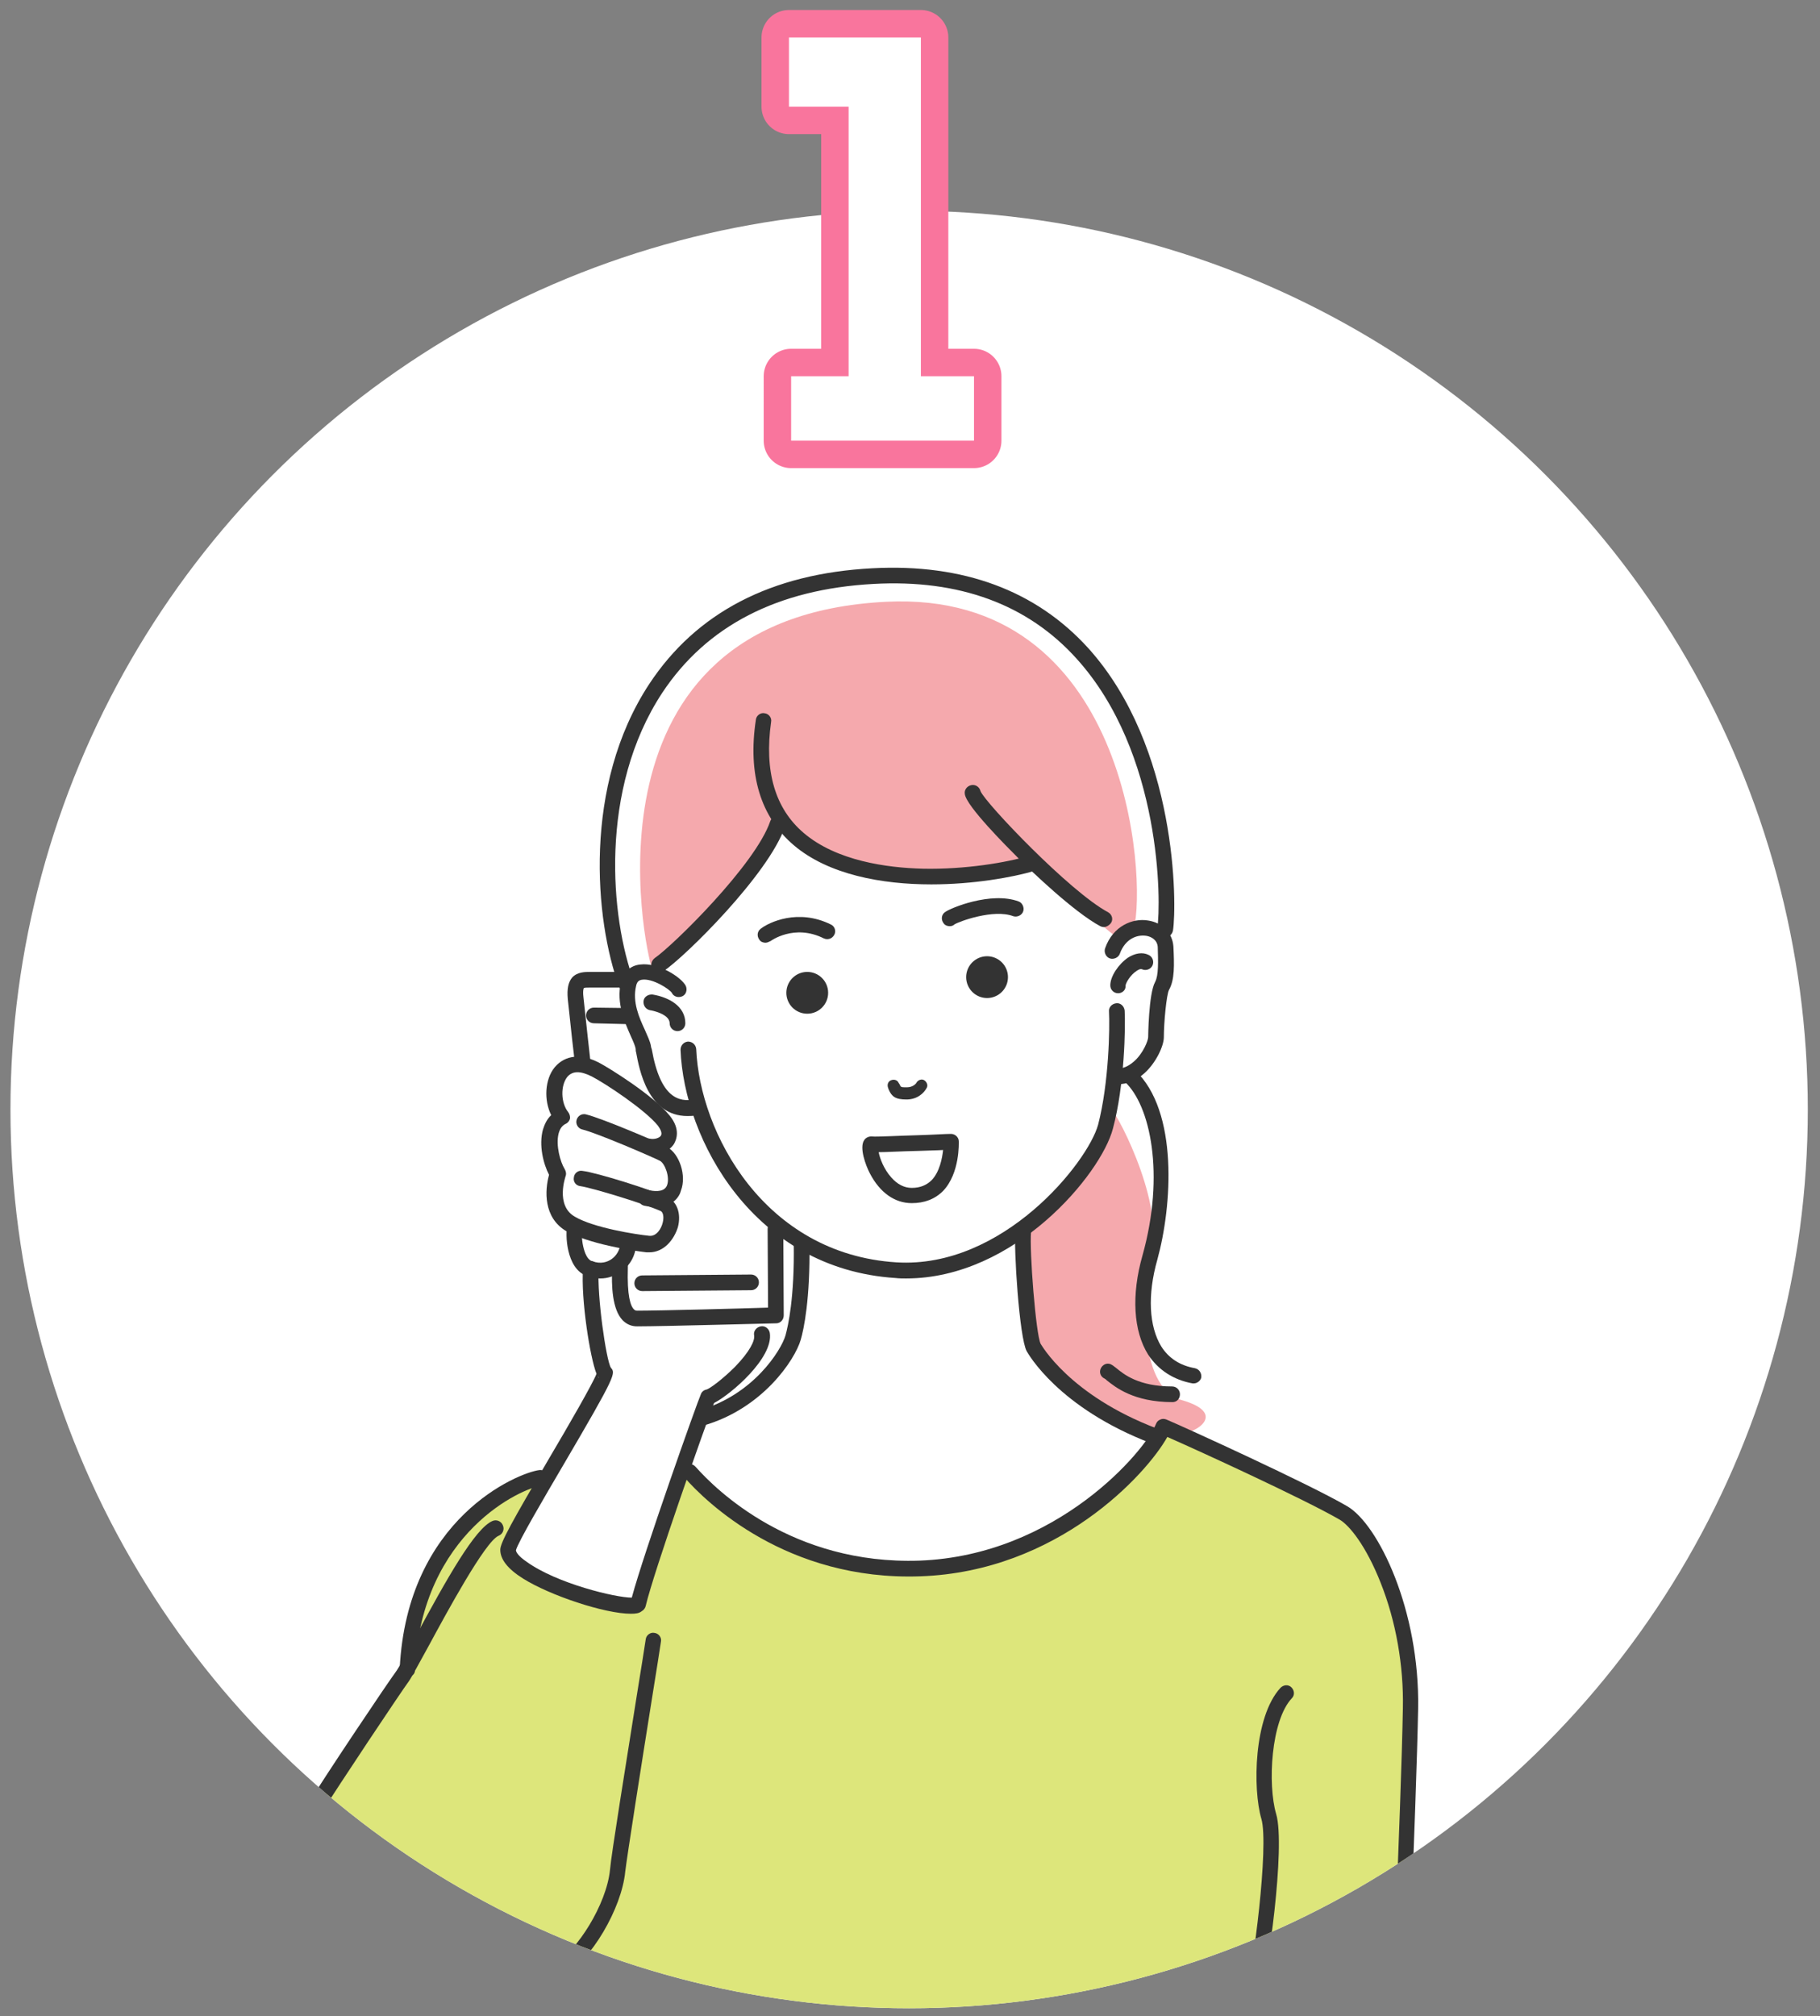 <?xml version="1.0" encoding="utf-8"?>
<!-- Generator: Adobe Illustrator 24.3.0, SVG Export Plug-In . SVG Version: 6.00 Build 0)  -->
<svg version="1.1" id="レイヤー_1" xmlns="http://www.w3.org/2000/svg" xmlns:xlink="http://www.w3.org/1999/xlink" x="0px"
	 y="0px" viewBox="0 0 418 463" style="enable-background:new 0 0 418 463;" xml:space="preserve">
<rect x="0" y="0" width="418" height="463" fill="#808080" stroke="none"/>
<style type="text/css">
	.st0{fill:#FFFFFF;}
	.st1{clip-path:url(#SVGID_2_);}
	.st2{fill:#DDE67B;}
	.st3{fill:#F5A9AD;}
	.st4{fill:#333333;}
	.st5{fill:none;stroke:#F9759D;stroke-width:12.605;stroke-linecap:round;stroke-linejoin:round;stroke-miterlimit:10;}
</style>
<g>
	<g>
		<circle class="st0" cx="208.8" cy="254.8" r="206.4"/>
		<g>
			<g>
				<defs>
					<circle id="SVGID_1_" cx="208.8" cy="254.8" r="206.4"/>
				</defs>
				<clipPath id="SVGID_2_">
					<use xlink:href="#SVGID_1_"  style="overflow:visible;"/>
				</clipPath>
				<g class="st1">
					<path class="st2" d="M320.6,479c0.3-1.5,3-64.6,3.4-86.7c0.4-22.4-9.2-41.3-15.4-44.9c-9-5.2-37.9-18.4-41.3-19.8
						c-2.4,6.2-23.2,31.3-55.9,32.5s-51.3-20.4-52.9-22.2c0,0-7.7,13.8-12.2,30.2c-12.9-0.9-30.8-9.6-29.6-12.3
						c1.2-2.7,8.7-16.8,8.7-16.8c-4.8,0.6-30.1,11.2-31.7,44.1l-1.2,1.6c-1.9,2.5-16.6,24.6-20.4,30.7c-5.8,9.6,5.5,41.7,22.8,45.7
						c17.4,4,34.3-1,35.9-1.6c1.6-0.6,1.4,19.2,1.4,21L320.6,479z"/>
					<path class="st3" d="M255.1,254.9c0.2-1.7,12.3,20.5,9.3,32.2c-2.3,8.9-3.2,31.5,6.9,34.4c12,3.4,1.5,8.8-1.5,7.6
						c-3-1.2-4.1,1.1-6.9-0.1c-10.3-4.6-24.2-16-25.3-18.6c-1.3-3-2.8-27.1-2.5-28.9C237.9,279.6,253.5,268.5,255.1,254.9z"/>
					<g>
						<path class="st3" d="M179.6,188.5c12.6,17.4,46.5,13.1,57.5,9.7h0.6c5.8,5.5,19.3,18.4,19.5,17.2s2-1.7,3.2-2.1
							c3-11.5-1.1-77.9-56.9-75.1c-71.6,3.6-55.5,79.7-53.7,84.4C153.9,222.3,179.6,188.5,179.6,188.5z"/>
					</g>
					<path class="st4" d="M208.2,252.5c-2.6,0-3.4-0.7-4.1-2.3l-0.1-0.3c-0.3-0.7-0.1-1.5,0.6-1.8c0.7-0.3,1.5-0.1,1.8,0.6l0.2,0.3
						c0.3,0.7,0.3,0.7,1.7,0.7c1.5,0,2.2-1,2.2-1.1c0.4-0.6,1.2-0.9,1.8-0.5s0.9,1.2,0.5,1.8C212.2,251,210.7,252.5,208.2,252.5z"/>
					<path class="st4" d="M209.4,276.3c-3.9,0-7.3-2.4-9.6-6.8c-1-1.9-2.5-6-1.3-7.7c0.4-0.6,1.2-0.9,1.9-0.8
						c0.8,0.1,6.6-0.2,10.5-0.3c3.4-0.1,6.3-0.3,7.5-0.3c1,0,1.8,0.8,1.8,1.7c0,0.3,0.3,7.3-3.6,11.4
						C214.7,275.4,212.3,276.3,209.4,276.3z M201.8,264.6c0.3,1.5,1.2,3.9,2.9,5.8c1.4,1.6,3,2.4,4.7,2.4c1.9,0,3.4-0.6,4.6-1.8
						c1.8-1.9,2.4-5,2.6-6.9c-1.4,0.1-3.4,0.1-5.4,0.2C206.6,264.4,203.6,264.6,201.8,264.6z"/>
					<circle class="st4" cx="185.4" cy="228" r="4.8"/>
					<circle class="st4" cx="226.7" cy="224.4" r="4.8"/>
					<g>
						<path class="st4" d="M149.1,287.6c-0.2,0-0.4,0-0.6,0c-3.5-0.4-13.5-2-18.5-4.9c-5.2-3.1-4.9-9.3-3.9-12.9
							c-1.3-2.5-2.4-6.8-1.4-10.4c0.4-1.3,1-2.5,1.9-3.3c-1.7-3.4-1.5-8.2,0.8-11c1.1-1.3,4.2-4.1,10.1-1.1
							c2.3,1.2,12.5,7.5,16.3,12.2c2.6,3.2,1.5,5.6,1,6.5c-1.2,1.9-4,2.9-6.4,2.3c-1-0.3-1.5-1.2-1.3-2.2c0.3-1,1.2-1.5,2.2-1.3
							c0.9,0.2,2.1-0.1,2.5-0.7c0.4-0.7-0.3-1.7-0.7-2.3c-3-3.7-12.1-9.7-15.2-11.3c-2.6-1.3-4.4-1.3-5.6,0.1c-1.6,2-1.5,6,0.2,8.1
							c0.3,0.4,0.5,1,0.4,1.5s-0.5,1-1,1.2c-0.8,0.4-1.3,1.1-1.6,2.2c-0.7,2.7,0.4,6.6,1.4,8.2c0.3,0.5,0.4,1.1,0.2,1.6
							c0,0.1-2.4,6.7,2.1,9.3c4.4,2.6,14.1,4.1,17.1,4.4c1.7,0.2,2.8-1.7,3.1-3c0.3-1.1,0.2-2.4-0.5-2.7c-3.6-1.6-15.6-5.3-18.4-5.7
							c-1-0.1-1.7-1-1.5-2c0.1-1,1-1.7,2-1.5c3.3,0.4,15.7,4.3,19.4,6c2.3,1,3.3,3.8,2.5,6.9C154.8,284.7,152.5,287.6,149.1,287.6z"
							/>
						<path class="st4" d="M150.7,277.2c-0.8,0-1.7-0.1-2.7-0.3c-1-0.2-1.6-1.2-1.4-2.2c0.2-1,1.2-1.6,2.2-1.4
							c2.4,0.5,3.9,0.2,4.4-1.1c0.7-1.9-0.5-5-1.6-5.6c-1.5-0.8-14.5-6.4-17.8-7.2c-1-0.2-1.6-1.2-1.4-2.1c0.2-1,1.2-1.6,2.1-1.4
							c3.8,0.9,17.3,6.7,18.7,7.5c2.9,1.6,4.5,6.6,3.2,10C156.1,274.7,154.6,277.2,150.7,277.2z"/>
						<path class="st4" d="M137.9,293.6c-1.1,0-2.2-0.2-3.2-0.6c-4.7-1.7-4.9-9.7-4.4-11.5c0.3-1,1.3-1.5,2.2-1.2s1.5,1.3,1.2,2.2
							c-0.3,1.1,0.2,6.4,2.2,7.1c2.1,0.8,3.6,0.2,4.5-0.4c1.2-0.8,2-2.2,2.1-3.7c0-1,0.9-1.7,1.9-1.7s1.8,0.9,1.7,1.9
							c-0.1,2.7-1.5,5.1-3.7,6.5C141,293.1,139.5,293.6,137.9,293.6z"/>
					</g>
					<g>
						<path class="st4" d="M144.9,370.6c-6,0-18.6-4.2-24.8-8.1c-3.5-2.2-5.2-4.4-5.2-6.6c0-1.6,2.6-6.3,11.4-21.3
							c4.2-7.1,9.8-16.8,10.7-19.1c-1.5-3.8-3.6-17.1-3.1-24.2c0.1-1,0.9-1.8,1.9-1.7c1,0.1,1.7,0.9,1.7,1.9
							c-0.4,6.1,1.7,20.8,2.8,22.6c1.1,1.3,1.3,1.5-10.9,22.3c-4.4,7.5-10.4,17.7-10.9,19.6c0,0.3,0.3,1.2,2.5,2.7
							c7,5,20.4,8.2,24.1,8.2l0,0c2.7-10.1,15-44.8,15.9-46.8c0.2-0.5,0.7-0.9,1.3-1c0.7-0.2,3.6-2.3,6.5-5.2
							c3.5-3.6,4.6-6.1,4.4-7.2c-0.2-1,0.5-1.9,1.5-2.1s1.9,0.5,2.1,1.5c0.9,5.7-8.9,14.1-12.8,16.1c-2,5.1-13.9,38.9-15.7,46.6
							c-0.1,0.5-0.5,1-0.9,1.2C146.8,370.5,146,370.6,144.9,370.6z M137.3,316c0.1,0.2,0.1,0.3,0.3,0.5
							C137.5,316.3,137.4,316.2,137.3,316z"/>
						<path class="st4" d="M146.3,304.6c-1.3,0-2.4-0.5-3.3-1.4c-2.4-2.5-2.6-7.9-2.4-12.2c0-0.3,0-0.5,0-0.6c0-1,0.8-1.8,1.8-1.8
							s1.8,0.8,1.8,1.8c0,0.2,0,0.4,0,0.7c-0.2,6.5,0.6,8.8,1.4,9.6c0.2,0.2,0.4,0.3,0.7,0.3c5.1,0,24.2-0.5,30.1-0.7l-0.1-18.1
							c0-1,0.8-1.8,1.8-1.8l0,0c1,0,1.8,0.8,1.8,1.8l0.1,19.9c0,1-0.8,1.8-1.7,1.8C177.2,303.9,152.4,304.6,146.3,304.6z"/>
						<path class="st4" d="M147.5,296.5c-1,0-1.8-0.8-1.8-1.8s0.8-1.8,1.8-1.8l25-0.2c1,0,1.8,0.8,1.8,1.8s-0.8,1.8-1.8,1.8
							L147.5,296.5L147.5,296.5z"/>
						<path class="st4" d="M161,327.4c-0.8,0-1.5-0.5-1.7-1.3c-0.3-1,0.3-2,1.2-2.2c12.5-3.5,18.9-13.8,19.9-17.2
							c0.6-2.2,2.1-8.7,1.9-21.2c0-1,0.8-1.8,1.8-1.8s1.8,0.8,1.8,1.8c0.2,12.9-1.3,19.8-2,22.2c-1.3,4.5-8.7,15.8-22.4,19.7
							C161.3,327.4,161.1,327.4,161,327.4z"/>
					</g>
					<path class="st4" d="M269.3,322c-9,0-13.2-3.5-15.1-5c-0.2-0.2-0.3-0.3-0.5-0.4c-0.9-0.4-1.3-1.4-0.9-2.3
						c0.4-0.9,1.4-1.4,2.3-1c0.4,0.2,0.8,0.5,1.3,0.9c1.7,1.4,5.1,4.2,12.8,4.2c1,0,1.8,0.8,1.8,1.8S270.3,322,269.3,322z
						 M253.8,316.7L253.8,316.7L253.8,316.7z"/>
					<g>
						<path class="st4" d="M274.2,317.7c-0.1,0-0.2,0-0.3,0c-4.4-0.8-7.9-3.1-10.2-6.6c-3.4-5.4-3.9-13.7-1.3-22.8
							c5.2-18.6,1.8-34.5-4.1-39.9c-0.7-0.7-0.8-1.8-0.1-2.5c0.7-0.7,1.8-0.8,2.5-0.1c10,9.4,8.5,31.2,5.1,43.5
							c-2.3,8.1-1.9,15.3,0.9,19.9c1.7,2.7,4.3,4.4,7.7,5c1,0.2,1.6,1.1,1.5,2.1C275.8,317,275,317.7,274.2,317.7z"/>
						<path class="st4" d="M265.1,331.6c-0.2,0-0.4,0-0.6-0.1c-21.5-8.2-28.4-20.7-28.7-21.2c-1.7-3.1-3-23.6-2.6-27.8
							c0.1-1,1-1.7,2-1.6s1.7,1,1.6,2c-0.4,4.3,1.1,23.5,2.2,25.7c0.1,0.1,6.5,11.8,26.8,19.5c0.9,0.4,1.4,1.4,1,2.3
							C266.5,331.2,265.8,331.6,265.1,331.6z"/>
					</g>
					<path class="st4" d="M320.6,480.8c-0.1,0-0.2,0-0.4,0c-1-0.2-1.6-1.1-1.4-2.1c0.3-2.5,3-64.2,3.4-86.4c0.2-9.8-1.6-20-5.1-28.8
						c-3.4-8.6-7.2-13.2-9.4-14.5c-8.1-4.7-32.5-15.9-39.6-19c-4.8,8.6-25.2,30.9-56.7,32c-30.7,1.1-49.3-17.1-54.2-22.7l-0.1-0.1
						c-0.7-0.7-0.6-1.9,0.1-2.5c0.7-0.7,1.9-0.6,2.5,0.1l0.1,0.1c4.7,5.3,22.2,22.5,51.4,21.5c31.6-1.2,51.9-25.3,54.3-31.4
						c0.2-0.5,0.5-0.8,1-1c0.4-0.2,0.9-0.2,1.4,0c3.8,1.6,32.6,14.7,41.5,19.9c7.1,4.1,16.7,23.8,16.3,46.5
						c-0.4,21.5-3.1,85.2-3.4,87.1C322.2,480.2,321.4,480.8,320.6,480.8z"/>
					<path class="st4" d="M93.6,385.1C93.6,385.1,93.5,385.1,93.6,385.1c-1.1,0-1.8-0.9-1.8-1.9c1.7-34.6,27.2-45,32.1-45.6
						c1-0.1,1.9,0.6,2,1.6s-0.6,1.9-1.6,2c-4.2,0.5-27.4,10.5-29,42.2C95.4,384.4,94.6,385.1,93.6,385.1z"/>
					<path class="st4" d="M132.7,488.1c-1,0-1.8-0.8-1.8-1.8c0-4.8-0.4-19.8-1.2-24.4c-4.8,1.4-19.7,4.8-35.3,1.2
						c-8.3-1.9-16.4-10.3-21.5-22.4c-3.7-8.7-5.9-20.2-2.4-26c3.6-6,18.5-28.2,20.5-30.9c0.6-0.8,2.3-4,4.3-7.7
						c7.4-13.7,13.8-25.1,17.8-26.8c0.9-0.4,2,0,2.4,1c0.4,0.9,0,2-1,2.4c-3.1,1.3-12.1,18-16,25.2c-2.5,4.5-3.9,7.2-4.6,8.2
						c-1.7,2.3-16.4,24.3-20.3,30.6c-2.4,4-1.3,13.5,2.6,22.7c4.7,11.1,11.8,18.7,19,20.3c17.7,4.1,34.7-1.5,34.9-1.5
						c0.6-0.2,1.3-0.1,1.8,0.2c0.9,0.6,1.7,1.2,2.2,14.4c0.3,6.2,0.4,12.7,0.4,13.6C134.5,487.3,133.7,488.1,132.7,488.1z
						 M131.4,461.5c0,0,0,0-0.1,0C131.3,461.5,131.3,461.5,131.4,461.5z"/>
					<path class="st4" d="M128.5,454.2c-0.6,0-1.2-0.3-1.6-0.9c-0.5-0.9-0.2-2,0.7-2.5c4.9-2.8,11.7-13.4,12.5-21.4
						c0.3-3.6,3.7-24.5,6.1-39.7c1.1-6.7,1.9-11.9,2.1-13.2c0.1-1,1.1-1.7,2-1.5c1,0.1,1.7,1.1,1.5,2c-0.2,1.3-1,6.6-2.1,13.3
						c-2.3,14.4-5.7,36.1-6.1,39.5c-0.8,8.5-7.9,20.5-14.3,24.1C129.1,454.1,128.8,454.2,128.5,454.2z"/>
					<path class="st4" d="M286.6,477.7c-1,0-1.8-0.8-1.8-1.8c0-1.6-0.4-15.3,1.4-19.1c1.5-3.4,5.3-33,3.5-39.1
						c-2-6.8-1.8-23.4,4.4-30.1c0.7-0.7,1.8-0.8,2.5-0.1c0.7,0.7,0.8,1.8,0.1,2.5c-4.8,5.1-5.6,19.8-3.6,26.6
						c2.2,7.4-2,37.8-3.7,41.6c-1,2.3-1.2,12-1,17.6C288.5,476.9,287.7,477.7,286.6,477.7C286.7,477.7,286.6,477.7,286.6,477.7z"/>
					<g>
						<path class="st4" d="M143.9,227.8c-0.7,0-1.4-0.4-1.7-1.2c-5.6-15.2-8.4-46.2,6.9-69.5c10.8-16.4,28-25.4,51.3-26.6
							c20.8-1.1,37.5,5.1,49.5,18.3c20.6,22.8,20.4,59.1,19.5,64.9c-0.2,1-1.1,1.7-2.1,1.5s-1.7-1.1-1.5-2.1
							c0.9-5.5,1.1-40.2-18.6-61.9c-11.2-12.4-26.9-18.2-46.6-17.1c-22,1.2-38.3,9.6-48.5,25c-14.6,22.2-11.9,51.8-6.5,66.3
							c0.3,0.9-0.1,2-1.1,2.3C144.3,227.8,144.1,227.8,143.9,227.8z"/>
						<g>
							<path class="st4" d="M151.4,223.3c-0.6,0-1.2-0.3-1.5-0.8c-0.6-0.8-0.3-1.9,0.5-2.5c4.1-2.8,23.1-21.4,26.5-31.4
								c0.3-0.9,1.3-1.4,2.3-1.1c0.9,0.3,1.4,1.3,1.1,2.3c-3.7,10.9-22.9,29.9-28,33.3C152.1,223.2,151.7,223.3,151.4,223.3z"/>
							<path class="st4" d="M213.9,203.1c-11.3,0-23.6-2.2-31.6-9c-7.6-6.5-10.6-16.2-8.7-28.8c0.1-1,1.1-1.7,2-1.5
								c1,0.1,1.7,1.1,1.5,2c-1.6,11.3,0.9,19.9,7.5,25.5c7.5,6.4,19.1,8,27.4,8.2c9.6,0.2,19.2-1.4,24.5-3c0.9-0.3,2,0.2,2.3,1.2
								c0.3,0.9-0.2,2-1.2,2.3C232.5,201.5,223.5,203.1,213.9,203.1z"/>
							<path class="st4" d="M253.5,212.9c-0.3,0-0.6-0.1-0.8-0.2c-6-3.2-15.9-12.7-18.7-15.5s-12-12-12.4-14.8
								c-0.2-1,0.5-1.9,1.5-2.1c1-0.2,1.9,0.5,2.1,1.4c1.1,2.7,20.5,23.1,29.3,27.8c0.9,0.5,1.2,1.6,0.7,2.4
								C254.8,212.5,254.1,212.9,253.5,212.9z M225,181.7L225,181.7L225,181.7z"/>
						</g>
						<path class="st4" d="M175.8,216.5c-0.5,0-1.1-0.2-1.4-0.7c-0.6-0.8-0.5-1.9,0.3-2.5c1.9-1.5,8.6-4.7,16.1-1
							c0.9,0.4,1.3,1.5,0.8,2.4s-1.5,1.2-2.4,0.8c-6.8-3.4-12.2,0.6-12.2,0.6C176.6,216.3,176.2,216.5,175.8,216.5z"/>
						<path class="st4" d="M218.1,212.7c-0.5,0-1.1-0.2-1.4-0.7c-0.6-0.8-0.5-1.9,0.3-2.5c1.3-1,10.6-4.8,16.9-2.5
							c0.9,0.3,1.4,1.4,1.1,2.3c-0.3,0.9-1.4,1.4-2.3,1.1c-4.5-1.7-12.4,1.2-13.5,1.9C218.9,212.6,218.5,212.7,218.1,212.7z"/>
						<path class="st4" d="M157.9,256.3c-9.2,0-11.1-10.9-11.8-14.6c-0.1-0.3-0.1-0.6-0.1-0.8c-0.1-0.7-0.6-1.8-1.1-2.9
							c-1.4-3.2-3.4-7.6-2.3-12.4c0.6-2.4,2.2-3.9,4.5-4.1c3.9-0.5,9.3,2.8,10.4,4.9c0.4,0.9,0.1,2-0.8,2.4c-0.9,0.4-2,0.1-2.4-0.8
							c-0.6-0.9-4.5-3.4-6.9-3c-0.6,0.1-1.1,0.4-1.3,1.4c-0.9,3.7,0.7,7.3,2,10.1c0.6,1.4,1.2,2.6,1.4,3.7c0,0.2,0.1,0.5,0.2,0.8
							c2,11.3,6.3,12.1,9.8,11.5c1-0.2,1.9,0.5,2.1,1.5c0.2,1-0.5,1.9-1.5,2.1C159.2,256.3,158.5,256.3,157.9,256.3z"/>
						<path class="st4" d="M208.1,293.6c-0.8,0-1.6,0-2.4-0.1c-32.7-2.1-48.6-31.9-49.4-52.4c0-1,0.7-1.8,1.7-1.9
							c1,0,1.8,0.7,1.9,1.7c0.8,19.2,15.6,47.1,46,49c24.4,1.5,43.9-22.9,46.3-31.6c2.5-9.6,2.7-22.4,2.5-26c-0.1-1,0.7-1.8,1.7-1.9
							c1-0.1,1.8,0.7,1.9,1.7c0.2,3.7,0,17.1-2.7,27.1C252.9,269.6,233.1,293.6,208.1,293.6z"/>
						<path class="st4" d="M256.7,249c-0.3,0-0.6,0-0.8,0c-1-0.1-1.7-1-1.6-2c0.1-1,1-1.7,2-1.6c1.4,0.1,2.7-0.4,4.1-1.6
							c2.2-1.9,3.3-4.9,3.3-5.6c0-0.1,0.1-10,1.6-12.7c0.8-1.5,0.7-4.6,0.6-8c-0.1-1.6-1.4-2.4-2.7-2.6c-2.2-0.3-4.8,0.8-6,4.1
							c-0.3,0.9-1.4,1.4-2.3,1.1c-0.9-0.3-1.4-1.4-1.1-2.3c1.8-5.2,6.4-7,9.9-6.4c3.3,0.5,5.6,2.9,5.8,6c0.2,4.2,0.3,7.6-1,9.9
							c-0.6,1.1-1.2,7.6-1.2,10.9c0,2-1.8,5.9-4.5,8.3C260.9,248.2,258.8,249,256.7,249z"/>
						<path class="st4" d="M133.8,245.9c-1,0-1.8-0.8-1.8-1.8c0-0.3-0.3-2.9-0.6-5.4c-0.3-2.9-0.7-6.5-1-9.3c-0.2-2.3,0.1-3.8,1-4.9
							c1.2-1.3,2.9-1.3,4.2-1.3h8c1,0,1.8,0.8,1.8,1.8s-0.8,1.8-1.8,1.8h-8c-0.5,0-1.3,0-1.5,0.1l0,0c0,0-0.3,0.4-0.1,2.1
							c0.3,2.9,0.7,6.4,1,9.3c0.5,4.3,0.6,5.4,0.6,5.8C135.6,245.1,134.8,245.9,133.8,245.9z"/>
						<path class="st4" d="M144.4,235.2C144.3,235.2,144.3,235.2,144.4,235.2l-8-0.2c-1,0-1.8-0.8-1.8-1.8s0.8-1.8,1.8-1.8l7.9,0.1
							c1,0,1.8,0.8,1.8,1.8C146.1,234.4,145.3,235.2,144.4,235.2z"/>
						<path class="st4" d="M155.6,236.8c-1,0-1.8-0.8-1.8-1.8c0-2.2-4.3-3-4.5-3c-1-0.2-1.6-1.1-1.5-2.1s1.1-1.6,2.1-1.5
							c3.6,0.6,7.5,2.6,7.5,6.6C157.4,236,156.6,236.8,155.6,236.8z"/>
						<path class="st4" d="M256.8,228.1c-1,0-1.8-0.8-1.8-1.8c0-2.1,1.9-4.9,4.1-6.4c1.6-1,3.3-1.3,4.7-0.6c0.9,0.4,1.3,1.5,0.9,2.4
							s-1.5,1.3-2.4,0.9c-0.4-0.2-1,0.2-1.3,0.4c-1.4,0.9-2.5,2.8-2.5,3.4C258.6,227.3,257.8,228.1,256.8,228.1z"/>
					</g>
				</g>
			</g>
		</g>
	</g>
	<g>
		<g>
			<path class="st5" d="M181.7,86.4h13.2V24.5h-13.7V8.6h30.3v77.8h12.2v14.8h-42V86.4z"/>
		</g>
		<g>
			<path class="st0" d="M181.7,86.4h13.2V24.5h-13.7V8.6h30.3v77.8h12.2v14.8h-42V86.4z"/>
		</g>
	</g>
</g>
</svg>
